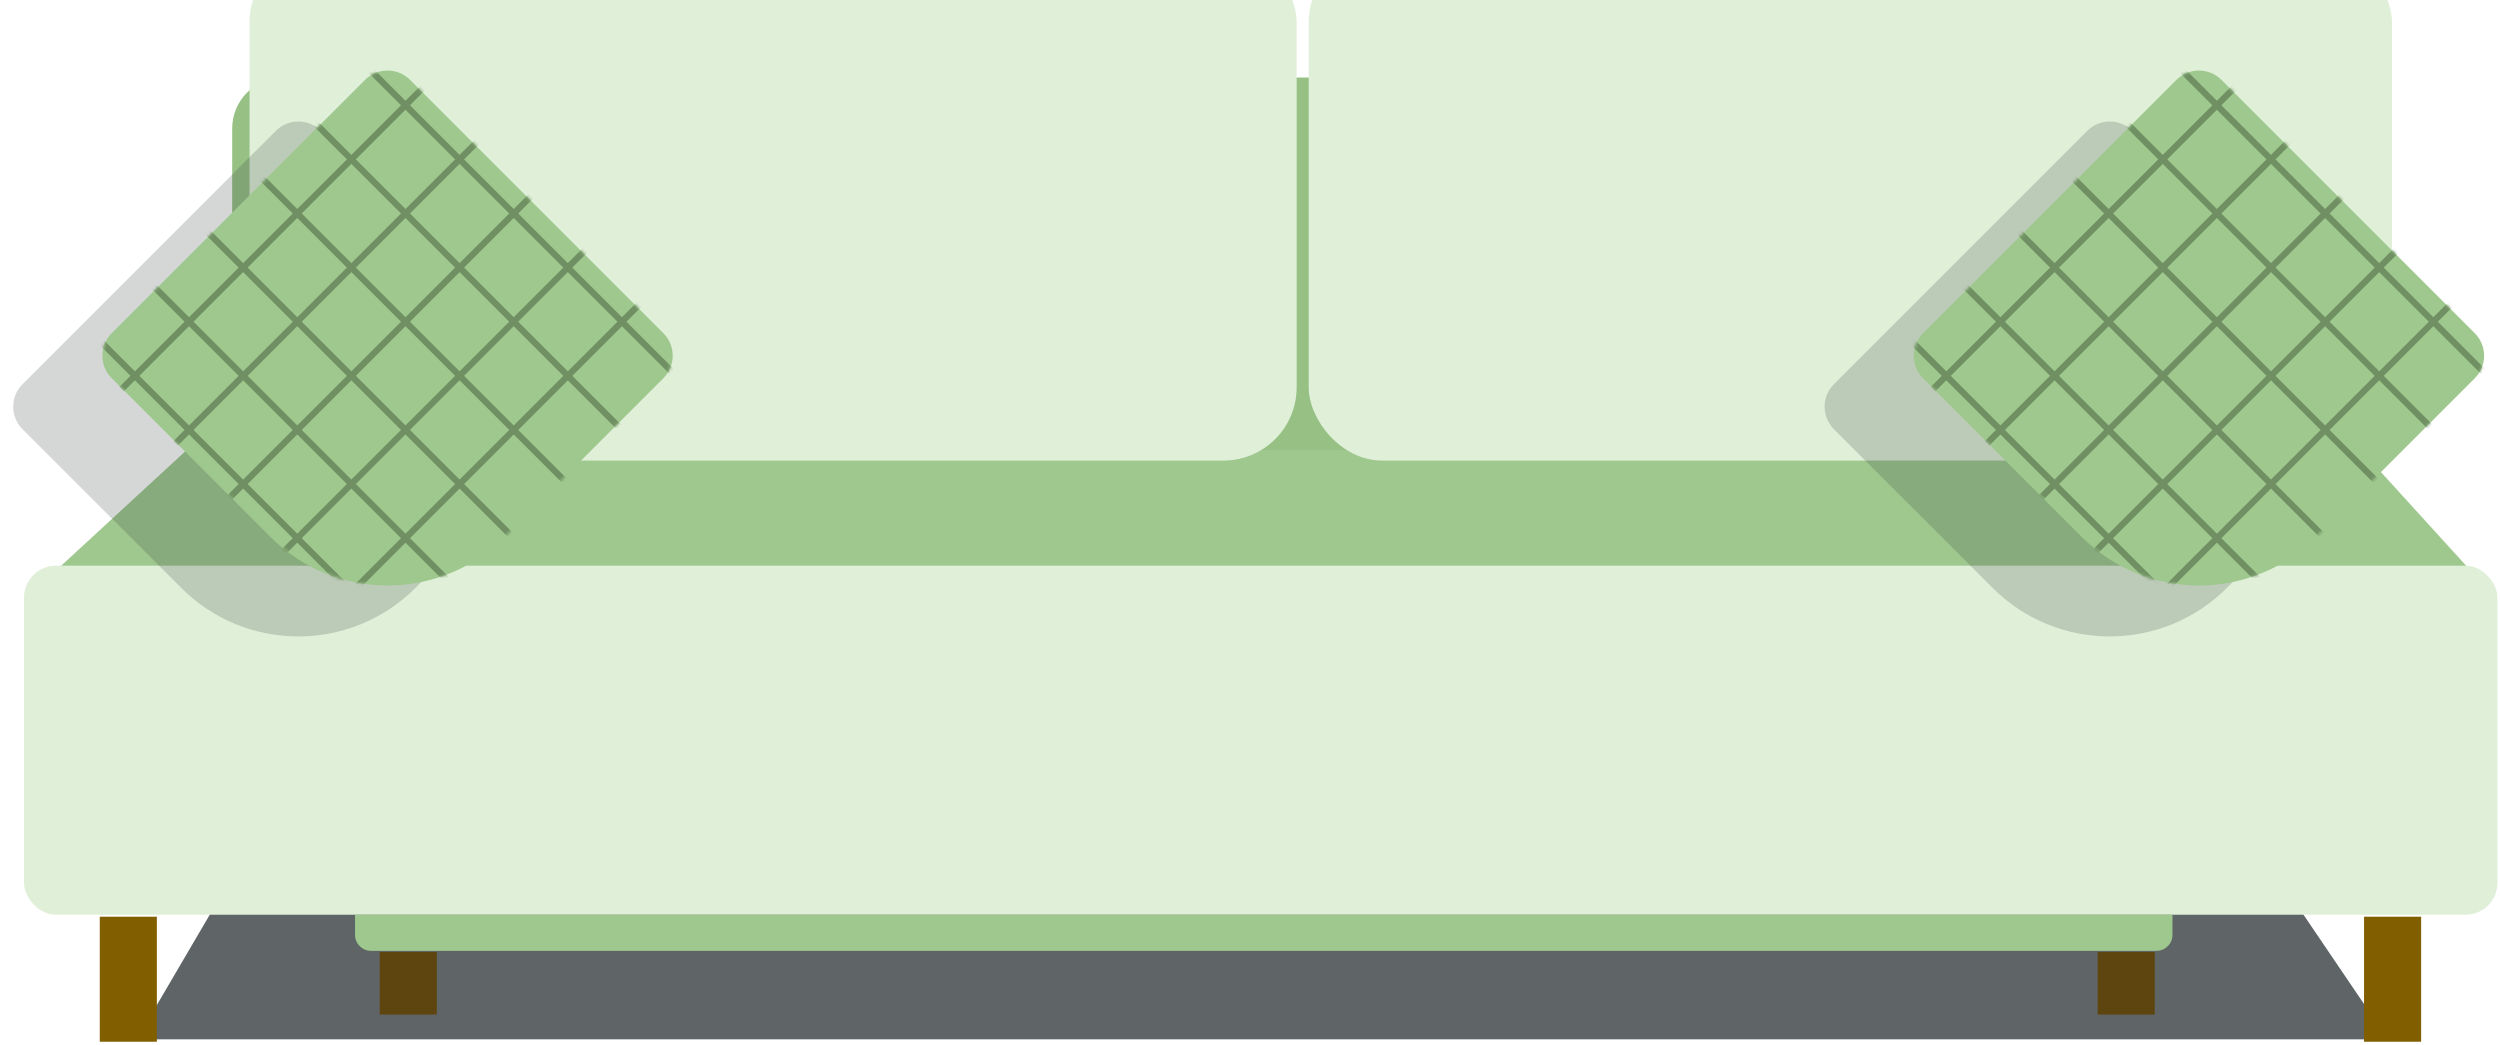 <svg width="785" height="328" viewBox="0 0 785 328" fill="none" xmlns="http://www.w3.org/2000/svg">
<path opacity="0.8" d="M749.819 326.344H42.943L102.488 224.694H680.918L749.819 326.344Z" fill="#383E40"/>
<path d="M109.851 94.095L17.244 179.446H776.02L698.35 94.095H109.851Z" fill="#9EC88D"/>
<g filter="url(#filter0_i_702_7677)">
<rect x="62.91" y="34.349" width="671.717" height="116.932" rx="16" fill="#96C084"/>
</g>
<g filter="url(#filter1_i_702_7677)">
<rect x="62.355" width="328.796" height="160.619" rx="23" fill="#E0EFD8"/>
</g>
<g filter="url(#filter2_i_702_7677)">
<rect x="394.934" width="340.134" height="160.619" rx="23" fill="#E0EFD8"/>
</g>
<rect x="7.555" y="177.625" width="776.639" height="109.599" rx="10" fill="#E0EFD8"/>
<rect x="31.33" y="287.843" width="17.924" height="39.262" fill="#815F00"/>
<rect x="119.246" y="298.939" width="17.924" height="19.631" fill="#5E4510"/>
<rect x="658.668" y="298.939" width="17.924" height="19.631" fill="#5E4510"/>
<rect x="742.309" y="287.843" width="17.924" height="39.262" fill="#815F00"/>
<path d="M111.484 287.225H682.154V293.562C682.154 296.324 679.915 298.562 677.154 298.562H116.484C113.723 298.562 111.484 296.324 111.484 293.562V287.225Z" fill="#9EC88D"/>
<g style="mix-blend-mode:color-burn">
<path d="M86.612 41.084C90.518 37.178 96.849 37.178 100.755 41.084L180.295 120.624C184.2 124.529 184.2 130.861 180.295 134.766L130.453 184.608C110.146 204.916 77.221 204.916 56.914 184.608L7.072 134.766C3.167 130.861 3.167 124.529 7.072 120.624L86.612 41.084Z" fill="#30383B" fill-opacity="0.2"/>
</g>
<g filter="url(#filter3_i_702_7677)">
<path d="M103.616 41.083C107.522 37.178 113.853 37.178 117.759 41.083L197.299 120.624C201.204 124.529 201.204 130.861 197.299 134.766L147.457 184.608C127.15 204.915 94.225 204.915 73.918 184.608L24.076 134.766C20.171 130.861 20.171 124.529 24.076 120.624L103.616 41.083Z" fill="#9EC88D"/>
<mask id="mask0_702_7677" style="mask-type:alpha" maskUnits="userSpaceOnUse" x="21" y="38" width="180" height="162">
<path d="M103.616 41.082C107.522 37.177 113.853 37.177 117.759 41.082L197.299 120.623C201.204 124.528 201.204 130.86 197.299 134.765L147.457 184.607C127.15 204.914 94.225 204.914 73.918 184.607L24.076 134.765C20.171 130.86 20.171 124.528 24.076 120.623L103.616 41.082Z" fill="#D9D9D9"/>
</mask>
<g mask="url(#mask0_702_7677)">
<line x1="15.807" y1="118.452" x2="119.301" y2="221.946" stroke="#709063" stroke-width="2"/>
<line x1="66.785" y1="67.478" x2="170.279" y2="170.972" stroke="#709063" stroke-width="2"/>
<line x1="49.793" y1="84.469" x2="153.287" y2="187.963" stroke="#709063" stroke-width="2"/>
<line x1="100.764" y1="33.494" x2="204.258" y2="136.988" stroke="#709063" stroke-width="2"/>
<line x1="32.799" y1="101.459" x2="136.293" y2="204.953" stroke="#709063" stroke-width="2"/>
<line x1="83.777" y1="50.485" x2="187.272" y2="153.979" stroke="#709063" stroke-width="2"/>
<line x1="130.656" y1="34.718" x2="27.162" y2="138.212" stroke="#709063" stroke-width="2"/>
<line x1="181.631" y1="85.693" x2="78.137" y2="189.187" stroke="#709063" stroke-width="2"/>
<line x1="164.639" y1="68.701" x2="61.145" y2="172.195" stroke="#709063" stroke-width="2"/>
<line x1="215.611" y1="119.676" x2="112.117" y2="223.17" stroke="#709063" stroke-width="2"/>
<line x1="147.647" y1="51.71" x2="44.152" y2="155.204" stroke="#709063" stroke-width="2"/>
<line x1="198.623" y1="102.685" x2="95.129" y2="206.179" stroke="#709063" stroke-width="2"/>
</g>
</g>
<g style="mix-blend-mode:color-burn">
<path d="M655.39 41.084C659.295 37.179 665.627 37.179 669.532 41.084L749.072 120.625C752.978 124.53 752.978 130.862 749.072 134.767L699.23 184.609C678.923 204.916 645.999 204.916 625.691 184.609L575.849 134.767C571.944 130.862 571.944 124.53 575.849 120.625L655.39 41.084Z" fill="#30383B" fill-opacity="0.2"/>
</g>
<g filter="url(#filter4_i_702_7677)">
<path d="M672.394 41.084C676.299 37.179 682.631 37.179 686.536 41.084L766.076 120.625C769.982 124.53 769.982 130.862 766.076 134.767L716.234 184.609C695.927 204.916 663.003 204.916 642.695 184.609L592.853 134.767C588.948 130.862 588.948 124.53 592.853 120.625L672.394 41.084Z" fill="#9EC88D"/>
<mask id="mask1_702_7677" style="mask-type:alpha" maskUnits="userSpaceOnUse" x="589" y="38" width="181" height="162">
<path d="M672.394 41.084C676.299 37.179 682.631 37.179 686.536 41.084L766.076 120.625C769.982 124.53 769.982 130.862 766.076 134.767L716.234 184.609C695.927 204.916 663.003 204.916 642.695 184.609L592.853 134.767C588.948 130.862 588.948 124.53 592.853 120.625L672.394 41.084Z" fill="#D9D9D9"/>
</mask>
<g mask="url(#mask1_702_7677)">
<line x1="584.58" y1="118.453" x2="688.074" y2="221.947" stroke="#709063" stroke-width="2"/>
<line x1="635.559" y1="67.478" x2="739.053" y2="170.973" stroke="#709063" stroke-width="2"/>
<line x1="618.566" y1="84.469" x2="722.061" y2="187.963" stroke="#709063" stroke-width="2"/>
<line x1="669.537" y1="33.495" x2="773.031" y2="136.989" stroke="#709063" stroke-width="2"/>
<line x1="601.572" y1="101.46" x2="705.066" y2="204.954" stroke="#709063" stroke-width="2"/>
<line x1="652.551" y1="50.486" x2="756.045" y2="153.98" stroke="#709063" stroke-width="2"/>
<line x1="699.434" y1="34.72" x2="595.94" y2="138.214" stroke="#709063" stroke-width="2"/>
<line x1="750.408" y1="85.694" x2="646.914" y2="189.189" stroke="#709063" stroke-width="2"/>
<line x1="733.416" y1="68.703" x2="629.922" y2="172.197" stroke="#709063" stroke-width="2"/>
<line x1="784.389" y1="119.677" x2="680.895" y2="223.171" stroke="#709063" stroke-width="2"/>
<line x1="716.424" y1="51.712" x2="612.93" y2="155.206" stroke="#709063" stroke-width="2"/>
<line x1="767.4" y1="102.687" x2="663.906" y2="206.181" stroke="#709063" stroke-width="2"/>
</g>
</g>
<defs>
<filter id="filter0_i_702_7677" x="62.91" y="34.349" width="671.717" height="116.932" filterUnits="userSpaceOnUse" color-interpolation-filters="sRGB">
<feFlood flood-opacity="0" result="BackgroundImageFix"/>
<feBlend mode="normal" in="SourceGraphic" in2="BackgroundImageFix" result="shape"/>
<feColorMatrix in="SourceAlpha" type="matrix" values="0 0 0 0 0 0 0 0 0 0 0 0 0 0 0 0 0 0 127 0" result="hardAlpha"/>
<feOffset dx="10" dy="-10"/>
<feComposite in2="hardAlpha" operator="arithmetic" k2="-1" k3="1"/>
<feColorMatrix type="matrix" values="0 0 0 0 0 0 0 0 0 0 0 0 0 0 0 0 0 0 0.25 0"/>
<feBlend mode="normal" in2="shape" result="effect1_innerShadow_702_7677"/>
</filter>
<filter id="filter1_i_702_7677" x="62.355" y="0" width="328.797" height="160.619" filterUnits="userSpaceOnUse" color-interpolation-filters="sRGB">
<feFlood flood-opacity="0" result="BackgroundImageFix"/>
<feBlend mode="normal" in="SourceGraphic" in2="BackgroundImageFix" result="shape"/>
<feColorMatrix in="SourceAlpha" type="matrix" values="0 0 0 0 0 0 0 0 0 0 0 0 0 0 0 0 0 0 127 0" result="hardAlpha"/>
<feOffset dx="16" dy="-16"/>
<feComposite in2="hardAlpha" operator="arithmetic" k2="-1" k3="1"/>
<feColorMatrix type="matrix" values="0 0 0 0 0.755 0 0 0 0 0.892 0 0 0 0 0.702 0 0 0 1 0"/>
<feBlend mode="normal" in2="shape" result="effect1_innerShadow_702_7677"/>
</filter>
<filter id="filter2_i_702_7677" x="394.934" y="0" width="340.135" height="160.619" filterUnits="userSpaceOnUse" color-interpolation-filters="sRGB">
<feFlood flood-opacity="0" result="BackgroundImageFix"/>
<feBlend mode="normal" in="SourceGraphic" in2="BackgroundImageFix" result="shape"/>
<feColorMatrix in="SourceAlpha" type="matrix" values="0 0 0 0 0 0 0 0 0 0 0 0 0 0 0 0 0 0 127 0" result="hardAlpha"/>
<feOffset dx="16" dy="-16"/>
<feComposite in2="hardAlpha" operator="arithmetic" k2="-1" k3="1"/>
<feColorMatrix type="matrix" values="0 0 0 0 0.757 0 0 0 0 0.89 0 0 0 0 0.702 0 0 0 1 0"/>
<feBlend mode="normal" in2="shape" result="effect1_innerShadow_702_7677"/>
</filter>
<filter id="filter3_i_702_7677" x="21.146" y="38.153" width="179.082" height="161.685" filterUnits="userSpaceOnUse" color-interpolation-filters="sRGB">
<feFlood flood-opacity="0" result="BackgroundImageFix"/>
<feBlend mode="normal" in="SourceGraphic" in2="BackgroundImageFix" result="shape"/>
<feColorMatrix in="SourceAlpha" type="matrix" values="0 0 0 0 0 0 0 0 0 0 0 0 0 0 0 0 0 0 127 0" result="hardAlpha"/>
<feOffset dx="11" dy="-16"/>
<feComposite in2="hardAlpha" operator="arithmetic" k2="-1" k3="1"/>
<feColorMatrix type="matrix" values="0 0 0 0 0 0 0 0 0 0 0 0 0 0 0 0 0 0 0.25 0"/>
<feBlend mode="normal" in2="shape" result="effect1_innerShadow_702_7677"/>
</filter>
<filter id="filter4_i_702_7677" x="589.924" y="38.155" width="179.082" height="161.684" filterUnits="userSpaceOnUse" color-interpolation-filters="sRGB">
<feFlood flood-opacity="0" result="BackgroundImageFix"/>
<feBlend mode="normal" in="SourceGraphic" in2="BackgroundImageFix" result="shape"/>
<feColorMatrix in="SourceAlpha" type="matrix" values="0 0 0 0 0 0 0 0 0 0 0 0 0 0 0 0 0 0 127 0" result="hardAlpha"/>
<feOffset dx="11" dy="-16"/>
<feComposite in2="hardAlpha" operator="arithmetic" k2="-1" k3="1"/>
<feColorMatrix type="matrix" values="0 0 0 0 0 0 0 0 0 0 0 0 0 0 0 0 0 0 0.25 0"/>
<feBlend mode="normal" in2="shape" result="effect1_innerShadow_702_7677"/>
</filter>
</defs>
</svg>
